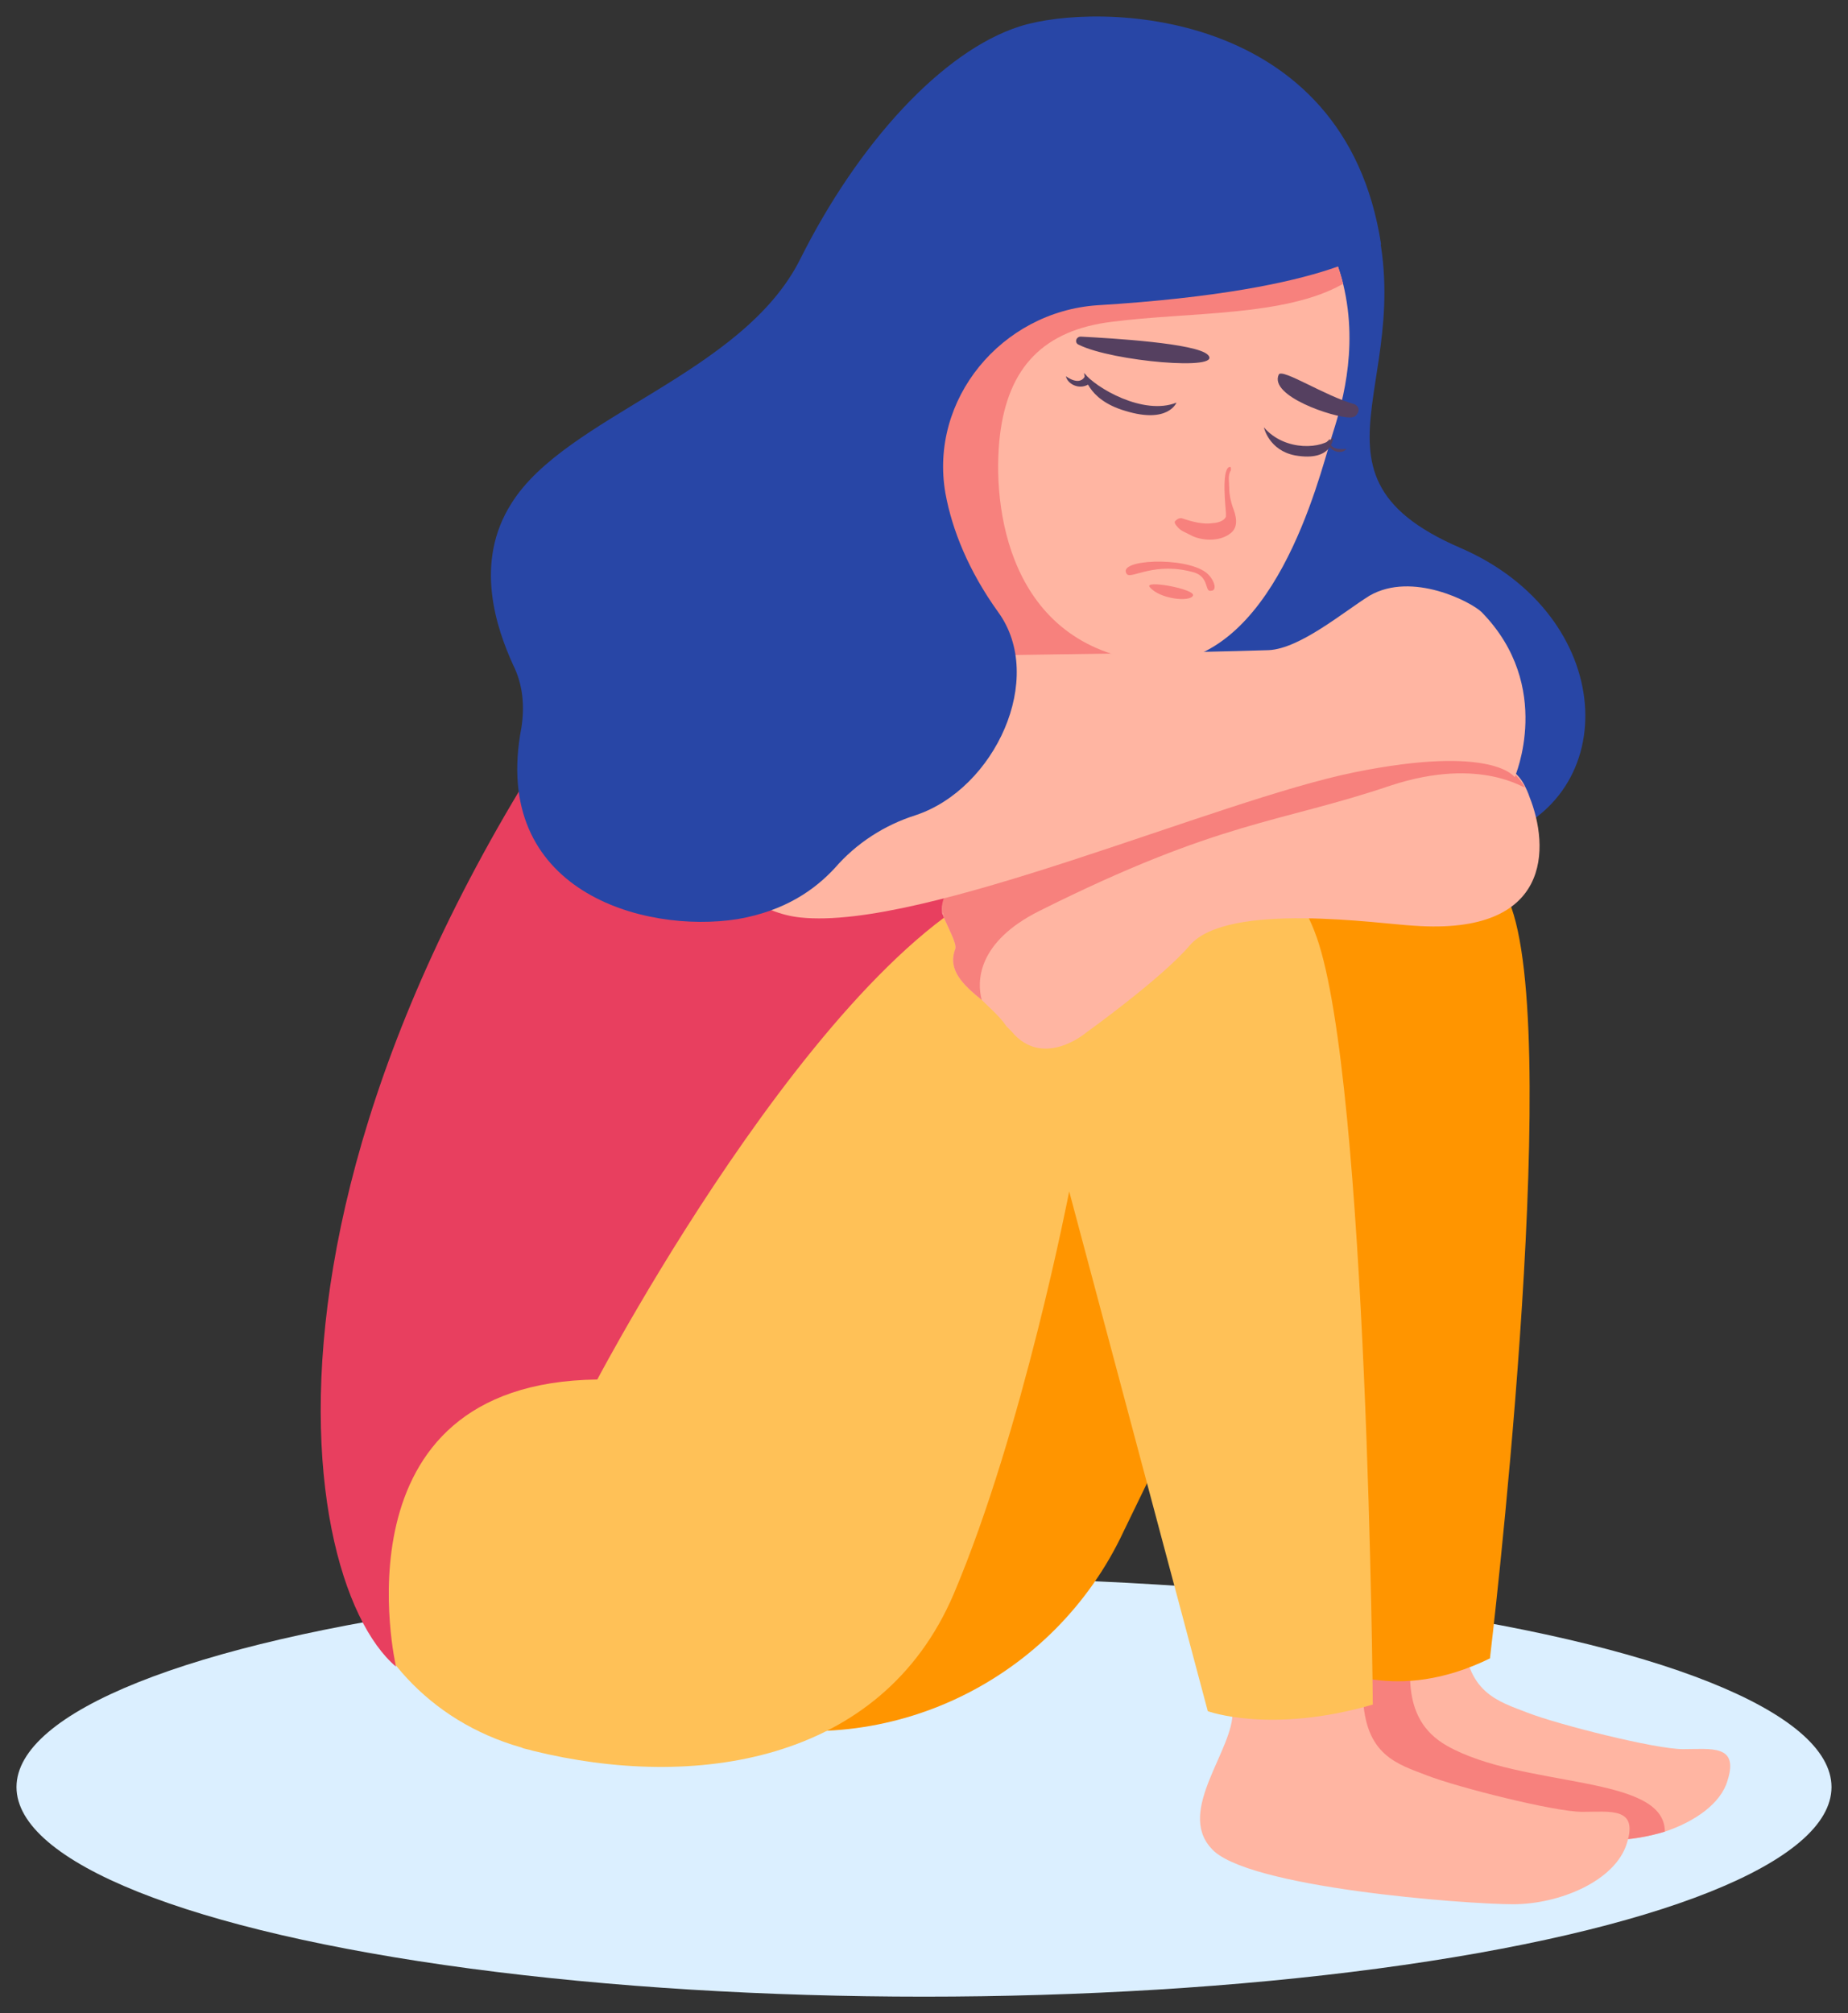 <?xml version="1.0" encoding="utf-8"?>
<!-- Generator: Adobe Illustrator 22.1.0, SVG Export Plug-In . SVG Version: 6.00 Build 0)  -->
<svg version="1.1" id="Capa_1" xmlns="http://www.w3.org/2000/svg" xmlns:xlink="http://www.w3.org/1999/xlink" x="0px" y="0px"
	 viewBox="0 0 112 122" style="enable-background:new 0 0 112 122;" xml:space="preserve">
<rect x="0" y="0" width="112" height="122" fill="#333333" stroke="none"/>
<style type="text/css">
	.st0{fill:#DBEFFF;}
	.st1{fill:#FFB5A2;}
	.st2{fill:#F7817D;}
	.st3{fill:#FF9500;}
	.st4{fill:#FFC157;}
	.st5{fill:#E83F5F;}
	.st6{fill:#2846A6;}
	.st7{fill:#554060;}
</style>
<g>
	<ellipse class="st0" cx="56" cy="108.3" rx="55" ry="12.7"/>
	<path class="st1" d="M79.5,108.1c2,2.3,15.5,3.4,18.3,3.4c1,0,2.1-0.2,3.1-0.5h0c1.8-0.6,3.4-1.7,3.8-3.1c0.7-2.2-1-1.9-2.7-1.9
		c-1.7,0-7.6-1.5-9.4-2.2c-1.8-0.7-3.8-1.2-3.9-4.9c-0.1-3.7-0.4-7-0.4-7h-8.6l0.7,4.8l0.5,3.2C81,102.1,77.5,105.8,79.5,108.1z"/>
	<path class="st2" d="M79.5,108.1c2,2.3,15.5,3.4,18.3,3.4c1,0,2.1-0.2,3.1-0.5c0-3.5-8.6-2.6-13.2-5.2c-3-1.7-2.2-5-2-7.7l-5.3-1.5
		l0.5,3.2C81,102.1,77.5,105.8,79.5,108.1z"/>
	<path class="st1" d="M74.7,103.7c0.1,2.3-3.4,6-1.3,8.3c2,2.4,15.5,3.4,18.3,3.4s6.2-1.4,6.9-3.7c0.7-2.2-1-1.9-2.7-1.9
		c-1.7,0-7.6-1.5-9.4-2.2c-1.8-0.7-3.8-1.2-3.9-4.9c-0.1-3.7-0.4-7-0.4-7h-8.6L74.7,103.7z"/>
	<path class="st3" d="M43.5,104.1c0.2,0.1,0.4,0.1,0.7,0.2c9.7,2.4,19.7-2.5,23.9-11.5c4.7-9.7,10.4-21.4,10.4-21.4l2.2,29.6
		c0,0,3.9,2.3,9.6-0.5c0,0,4.4-36.7,1.3-45.5c-3-8.8-12.5-9.7-16-6.4c-2.6,2.4-25.1,20.6-37.1,30.4C29.4,86.2,32.2,100.9,43.5,104.1
		z"/>
	<path class="st4" d="M31.6,105.9c0.2,0.1,0.4,0.1,0.7,0.2c9.7,2.4,21.1,0.8,25.5-9.5c4.2-9.9,7-24.4,7-24.4l8.4,31.5
		c0,0,3.8,1.4,10-0.4c0,0-0.3-37.7-3.4-46.5S65,46.6,61.5,49.8C58.9,52.2,38.1,71.4,26,81.1C16.9,88.5,20.3,102.7,31.6,105.9z"/>
	<path class="st5" d="M45.8,28.5C13,65.9,17.6,95.6,24,101c0,0-4-17.2,12.2-17.4c0,0,15-28.5,26.7-30.8
		C74.7,50.5,45.8,28.5,45.8,28.5z"/>
	<path class="st6" d="M88.5,33.2c-10.9-4.7-1.4-10.9-5.9-22.3l-2.7,0L66.6,34.4l2,7.5c0,0,7.6,13.5,21.8,9
		C98.5,48.4,98,37.3,88.5,33.2z"/>
	<path class="st1" d="M54.6,20.9c0,0.9,0.2,2.2,0.7,3.9c1.7,5.9,7.6,15.4,14.7,15.4c7.2,0,9.9-11.1,10.7-13.7
		c0.5-1.6,1.7-5.2,0.7-9.3c-0.4-1.6-1.2-3.4-2.5-5.1c-0.4-0.6-1-1.1-1.6-1.7c0,0-5.6-1.2-11-1.2C60.9,9.2,54.6,16.8,54.6,20.9z"/>
	<path class="st2" d="M73.1,34.7c-1.3-1-5.5-0.8-4.8,0.1c0.3,0.3,1.7-0.8,4.1-0.1c0.9,0.3,0.6,1.2,1,1.1
		C73.8,35.8,73.6,35.1,73.1,34.7z"/>
	<g>
		<path class="st7" d="M80.8,26.5c-0.6,0.7-2.9,0.9-4.2-0.6c0,0,0.3,1.4,1.9,1.7C80.8,28,80.8,26.5,80.8,26.5z"/>
		<path class="st7" d="M80.4,26.8c0.3,0.7,1,0.7,1.2,0.4c0,0-1.1,0.2-1-0.6"/>
	</g>
	<g>
		<path class="st7" d="M65.7,22.6c0.7,0.9,3.6,2.6,5.6,1.8c0,0-0.5,1.3-3.1,0.5C65.8,24.2,65.7,22.6,65.7,22.6z"/>
		<path class="st7" d="M66.1,23.2c-0.6,0.5-1.4,0.1-1.5-0.4c0,0,0.9,0.7,1.2-0.1"/>
	</g>
	<path class="st2" d="M69.7,35.6c0.6,0.7,2.4,0.9,2.6,0.5C72.5,35.7,69.2,35.1,69.7,35.6z"/>
	<path class="st7" d="M77.5,22.7c-0.6,1.3,3.3,2.6,4.3,2.6c0.3,0,0.4-0.1,0.5-0.3c0.1-0.2,0-0.4-0.2-0.5
		C80.3,24,77.7,22.3,77.5,22.7z"/>
	<path class="st2" d="M53.2,22.2c0,0,0.3,18.4,8.4,19.6c5.7,0.9,7.3-0.3,7.8-1.1c0.2-0.3,0.2-0.6,0.2-0.6c-8.5-1-9.5-9.4-9-13.7
		c0.5-4.2,2.7-6.4,6.8-6.9c4.6-0.6,10.5-0.3,14-2.3c-0.4-1.6-1.2-3.4-2.5-5.1l-17.1,4.6L53.2,22.2z"/>
	<path class="st7" d="M65.5,20.4c-0.3,0-0.4,0.4-0.1,0.5c2,1,8.8,1.6,7.8,0.6C72.5,20.8,67.4,20.5,65.5,20.4z"/>
	<path class="st1" d="M57.1,55.2c0,0,0,0.1,0,0.1c0,0.1,0.1,0.2,0.1,0.3c0.3,0.7,0.8,1.6,0.7,1.9c-0.5,1.3,0.5,2.2,1.6,3.1
		c0.5,0.5,1.1,1,1.5,1.6c0.1,0.1,0.2,0.2,0.3,0.3c1.9,2.3,4.5,0.1,4.5,0.1s4.6-3.3,6.3-5.3c2.3-2.7,11.6-1.3,13.6-1.2
		c8.4,0.6,8.2-4.8,7-7.8c-0.1-0.3-0.2-0.5-0.3-0.7c-2.7-5.3-22.4,1-25.1,1.6C64.4,50,61.8,50,60,51.1C58.6,51.9,57,54.2,57.1,55.2z"
		/>
	<path class="st2" d="M57.2,55.6c0.3,0.7,0.8,1.6,0.7,1.9c-0.5,1.3,0.5,2.2,1.6,3.1c-0.3-1.1-0.3-3.5,3.5-5.4
		c11-5.5,14.5-5.3,21.3-7.6c5.5-1.8,8.2,0.3,8.1,0.1c-2.7-5.3-22.4,1-25.1,1.6C64.4,50,61.8,50,60,51.1c-1.4,0.8-3.1,3.1-2.9,4.1
		C57.1,55.3,57.2,55.4,57.2,55.6z"/>
	<path class="st1" d="M41.9,39.9c-2.8,9.2,1.9,15.2,6.6,15.7c7.5,0.8,25.2-7.1,33.6-8.8c8.4-1.7,9.7,0.3,9.7,0.3s2.4-5.5-2-10
		c-0.6-0.6-4.2-2.5-6.8-1c-1.6,1-4.2,3.2-6.1,3.3C67.6,39.7,41.9,39.9,41.9,39.9z"/>
	<path class="st6" d="M83.7,14.8C81.5,0.4,66.5,0.1,61.8,1.6C57.1,3.1,52,8.7,48.5,15.7c-3.5,7-14.2,9.5-17.5,14.8
		c-2.3,3.6-0.9,7.6,0.1,9.8c0.6,1.2,0.7,2.5,0.5,3.8c-1.9,9.9,7.4,12.5,13.1,11.6c2.9-0.5,4.7-1.8,5.9-3.1c1.3-1.5,3-2.6,4.9-3.2
		c4.8-1.6,7.9-8.3,5-12.3c-1.8-2.5-2.8-5-3.2-7.2c-1-5.7,3.4-11,9.2-11.4C81.2,17.6,83.7,14.8,83.7,14.8z"/>
	<path class="st2" d="M71.6,31.4C71.6,31.4,71.7,31.4,71.6,31.4c0.6,0.2,1.3,0.4,1.9,0.3c0.2,0,0.7-0.1,0.8-0.4c0-0.1,0-0.2,0-0.2
		c0-0.2-0.3-2.6,0.2-2.8c0.1,0,0.1,0,0.1,0.1c0,0,0,0.1,0,0.1c-0.2,0.3-0.1,0.7-0.1,1.1c0,0.4,0.1,0.8,0.2,1.1
		c0.2,0.5,0.4,1.2-0.1,1.6c-0.6,0.5-1.6,0.5-2.3,0.2c-0.2-0.1-0.4-0.2-0.6-0.3c-0.2-0.1-0.4-0.3-0.5-0.5c0,0,0-0.1,0-0.1
		C71.3,31.5,71.4,31.4,71.6,31.4C71.6,31.4,71.6,31.4,71.6,31.4z"/>
</g>
</svg>
